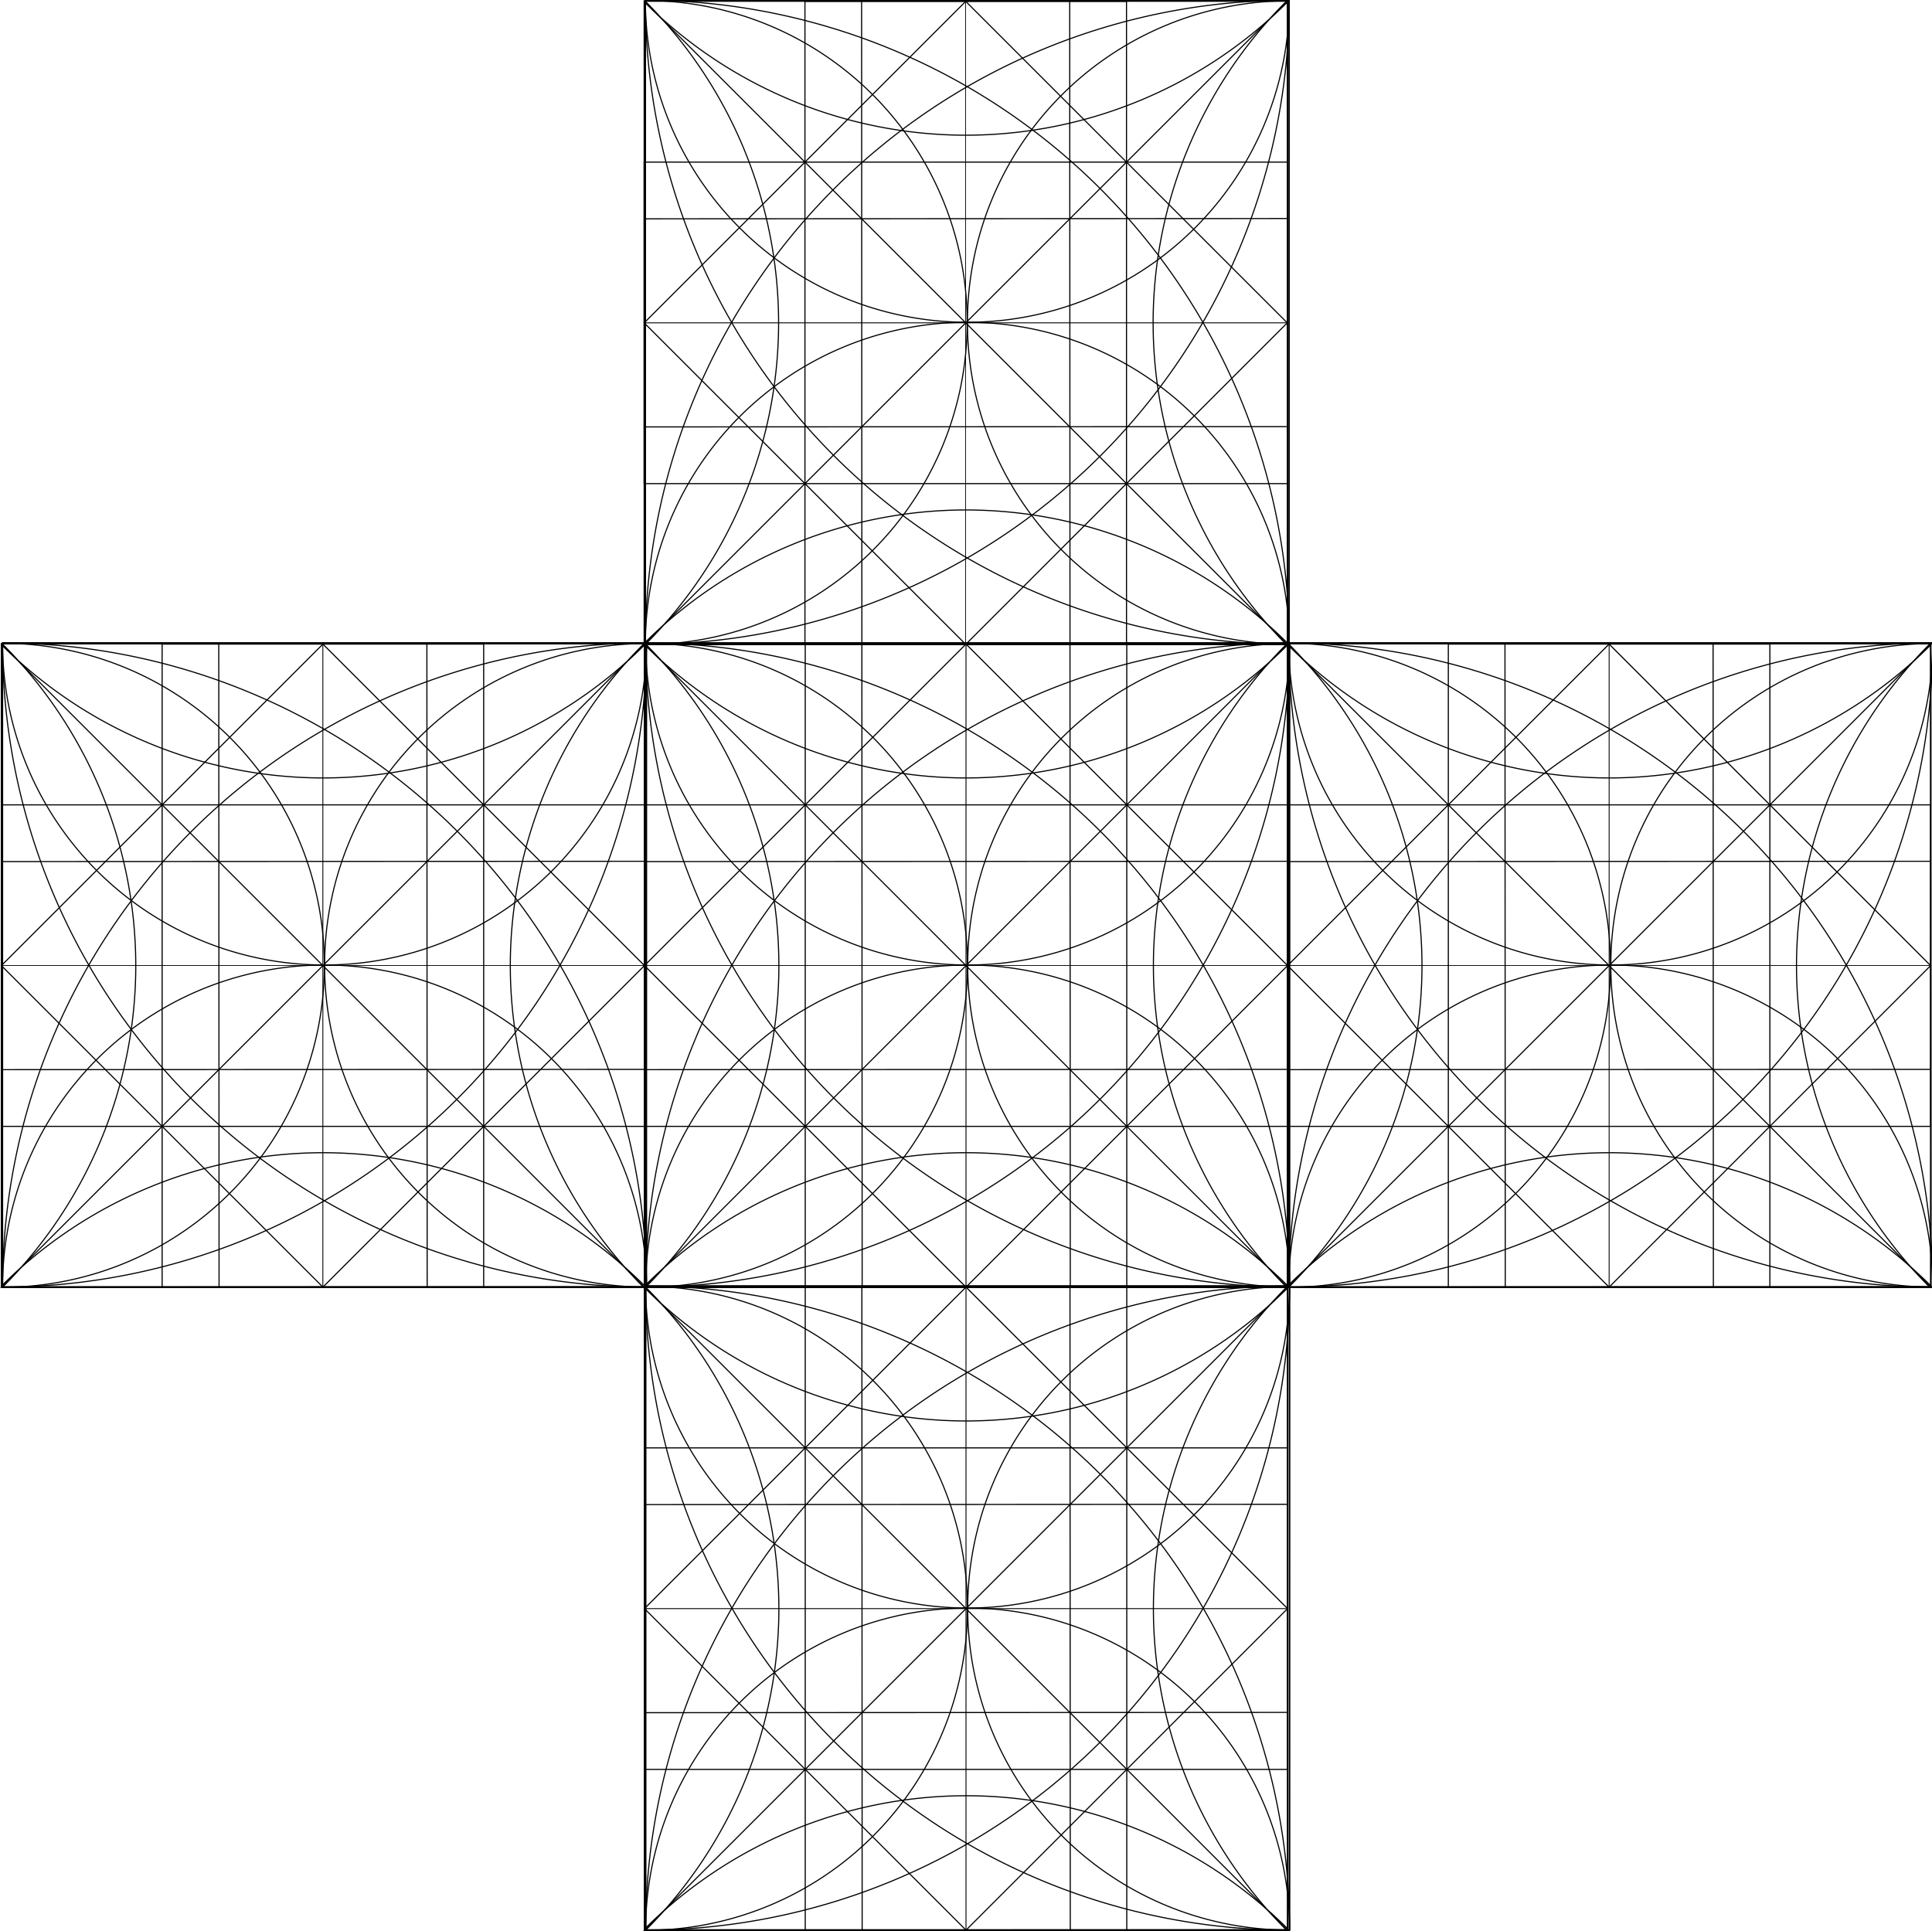<?xml version="1.0" encoding="UTF-8" standalone="no"?>
<!-- Created with Inkscape (http://www.inkscape.org/) -->

<svg
   xmlns:dc="http://purl.org/dc/elements/1.1/"
   xmlns:cc="http://creativecommons.org/ns#"
   xmlns:rdf="http://www.w3.org/1999/02/22-rdf-syntax-ns#"
   xmlns:svg="http://www.w3.org/2000/svg"
   xmlns="http://www.w3.org/2000/svg"
   xmlns:sodipodi="http://sodipodi.sourceforge.net/DTD/sodipodi-0.dtd"
   xmlns:inkscape="http://www.inkscape.org/namespaces/inkscape"
   width="458.746mm"
   height="458.548mm"
   viewBox="0 0 458.746 458.548"
   version="1.1"
   id="svg8"
   inkscape:version="0.92.0 r15299"
   sodipodi:docname="cross.svg">
  <defs
     id="defs2" />
  <sodipodi:namedview
     id="base"
     pagecolor="#ffffff"
     bordercolor="#666666"
     borderopacity="1.0"
     inkscape:pageopacity="0.0"
     inkscape:pageshadow="2"
     inkscape:zoom="0.35"
     inkscape:cx="1196.7784"
     inkscape:cy="1107.8599"
     inkscape:document-units="mm"
     inkscape:current-layer="layer1"
     showgrid="false"
     inkscape:snap-global="true"
     inkscape:snap-midpoints="true"
     inkscape:snap-object-midpoints="true"
     inkscape:window-width="1920"
     inkscape:window-height="1009"
     inkscape:window-x="0"
     inkscape:window-y="24"
     inkscape:window-maximized="1"
     inkscape:snap-intersection-paths="true" />
  <g
     inkscape:label="Layer 1"
     inkscape:groupmode="layer"
     id="layer1"
     transform="translate(12.481,276.955)">
    <g
       id="g4710">
      <rect
         y="-124.065"
         x="140.607"
         height="152.702"
         width="152.702"
         id="rect4500"
         style="opacity:1;fill:none;fill-opacity:0.967;fill-rule:nonzero;stroke:#000000;stroke-width:0.265;stroke-linejoin:round;stroke-miterlimit:4;stroke-dasharray:none;stroke-dashoffset:0;stroke-opacity:1;paint-order:markers stroke fill" />
      <rect
         style="opacity:1;fill:none;fill-opacity:0.967;fill-rule:nonzero;stroke:#000000;stroke-width:0.132;stroke-linejoin:round;stroke-miterlimit:4;stroke-dasharray:none;stroke-dashoffset:0;stroke-opacity:1;paint-order:markers stroke fill"
         id="rect4502"
         width="76.351"
         height="76.351"
         x="140.541"
         y="-47.648" />
      <rect
         y="-47.648"
         x="216.892"
         height="76.351"
         width="76.351"
         id="rect4504"
         style="opacity:1;fill:none;fill-opacity:0.967;fill-rule:nonzero;stroke:#000000;stroke-width:0.132;stroke-linejoin:round;stroke-miterlimit:4;stroke-dasharray:none;stroke-dashoffset:0;stroke-opacity:1;paint-order:markers stroke fill" />
      <rect
         y="-123.999"
         x="140.541"
         height="76.351"
         width="76.351"
         id="rect4506"
         style="opacity:1;fill:none;fill-opacity:0.967;fill-rule:nonzero;stroke:#000000;stroke-width:0.132;stroke-linejoin:round;stroke-miterlimit:4;stroke-dasharray:none;stroke-dashoffset:0;stroke-opacity:1;paint-order:markers stroke fill" />
      <rect
         style="opacity:1;fill:none;fill-opacity:0.967;fill-rule:nonzero;stroke:#000000;stroke-width:0.132;stroke-linejoin:round;stroke-miterlimit:4;stroke-dasharray:none;stroke-dashoffset:0;stroke-opacity:1;paint-order:markers stroke fill"
         id="rect4508"
         width="76.351"
         height="76.351"
         x="216.892"
         y="-123.999" />
      <path
         inkscape:connector-curvature="0"
         id="path4520"
         d="m 216.892,-123.999 -76.351,76.351 76.351,76.351 76.351,-76.351 z"
         style="opacity:1;fill:none;fill-opacity:0.967;stroke:#000000;stroke-width:0.265px;stroke-linecap:butt;stroke-linejoin:miter;stroke-opacity:1" />
      <path
         inkscape:connector-curvature="0"
         id="path4522"
         d="M 140.541,-123.999 293.243,28.703 H 140.541 Z"
         style="opacity:1;fill:none;fill-opacity:0.967;stroke:#000000;stroke-width:0.265px;stroke-linecap:butt;stroke-linejoin:miter;stroke-opacity:1" />
      <path
         inkscape:connector-curvature="0"
         id="path4524"
         d="M 293.243,-123.999 140.541,28.703 293.31,28.637 Z"
         style="opacity:1;fill:none;fill-opacity:0.967;stroke:#000000;stroke-width:0.265px;stroke-linecap:butt;stroke-linejoin:miter;stroke-opacity:1" />
      <path
         inkscape:connector-curvature="0"
         id="path4528"
         d="M 178.717,-123.999 V 28.703 h 76.351 V -123.999 Z"
         style="opacity:1;fill:none;fill-opacity:0.967;stroke:#000000;stroke-width:0.265px;stroke-linecap:butt;stroke-linejoin:miter;stroke-opacity:1" />
      <path
         inkscape:connector-curvature="0"
         id="path4530"
         d="M 140.541,-85.824 H 293.243 V -9.473 H 140.541 Z"
         style="opacity:1;fill:none;fill-opacity:0.967;stroke:#000000;stroke-width:0.265px;stroke-linecap:butt;stroke-linejoin:miter;stroke-opacity:1" />
      <path
         id="path4532"
         transform="scale(0.265)"
         d="m 820,-180.338 a 288.571,288.571 0 0 0 -288.572,288.572 288.571,288.571 0 0 0 0.01,0.25 h 576.885 v -7.293 A 288.571,288.571 0 0 0 820,-180.338 Z"
         style="opacity:1;fill:none;fill-opacity:0.967;fill-rule:nonzero;stroke:#000000;stroke-width:1;stroke-linejoin:round;stroke-miterlimit:4;stroke-dasharray:none;stroke-dashoffset:0;stroke-opacity:1;paint-order:markers stroke fill"
         inkscape:connector-curvature="0" />
      <path
         id="path4536"
         transform="scale(0.265)"
         d="M 1108.322,-468.408 A 288.322,288.321 0 0 0 820,-180.088 288.322,288.321 0 0 0 1108.322,108.234 Z"
         style="opacity:1;fill:none;fill-opacity:0.967;fill-rule:nonzero;stroke:#000000;stroke-width:1;stroke-linejoin:round;stroke-miterlimit:4;stroke-dasharray:none;stroke-dashoffset:0;stroke-opacity:1;paint-order:markers stroke fill"
         inkscape:connector-curvature="0" />
      <path
         id="path4538"
         transform="scale(0.265)"
         d="M 531.428,-468.908 A 288.571,288.571 0 0 0 820,-180.338 288.571,288.571 0 0 0 1108.322,-463.918 v -4.99 z"
         style="opacity:1;fill:none;fill-opacity:0.967;fill-rule:nonzero;stroke:#000000;stroke-width:1;stroke-linejoin:round;stroke-miterlimit:4;stroke-dasharray:none;stroke-dashoffset:0;stroke-opacity:1;paint-order:markers stroke fill"
         inkscape:connector-curvature="0" />
      <path
         id="path4540"
         transform="scale(0.265)"
         d="M 531.428,-468.646 V 108.475 A 288.571,288.571 0 0 0 819.75,-180.088 288.571,288.571 0 0 0 531.428,-468.646 Z"
         style="opacity:1;fill:none;fill-opacity:0.967;fill-rule:nonzero;stroke:#000000;stroke-width:1;stroke-linejoin:round;stroke-miterlimit:4;stroke-dasharray:none;stroke-dashoffset:0;stroke-opacity:1;paint-order:markers stroke fill"
         inkscape:connector-curvature="0" />
      <path
         id="path4542"
         transform="scale(0.265)"
         d="m 531.439,-468.908 a 576.893,576.893 0 0 0 -0.012,0.25 576.893,576.893 0 0 0 576.895,576.893 V -468.908 Z"
         style="opacity:1;fill:none;fill-opacity:0.967;fill-rule:nonzero;stroke:#000000;stroke-width:1;stroke-linejoin:round;stroke-miterlimit:4;stroke-dasharray:none;stroke-dashoffset:0;stroke-opacity:1;paint-order:markers stroke fill"
         inkscape:connector-curvature="0" />
      <path
         id="path4544"
         transform="scale(0.265)"
         d="m 531.428,-468.896 v 577.381 h 576.895 v -7.055 A 577.393,577.393 0 0 0 531.428,-468.896 Z"
         style="opacity:1;fill:none;fill-opacity:0.967;fill-rule:nonzero;stroke:#000000;stroke-width:1;stroke-linejoin:round;stroke-miterlimit:4;stroke-dasharray:none;stroke-dashoffset:0;stroke-opacity:1;paint-order:markers stroke fill"
         inkscape:connector-curvature="0" />
      <path
         id="path4546"
         transform="scale(0.265)"
         d="m 531.428,-468.908 v 577.143 a 577.143,577.143 0 0 0 576.895,-572.148 v -4.994 z"
         style="opacity:1;fill:none;fill-opacity:0.967;fill-rule:nonzero;stroke:#000000;stroke-width:1;stroke-linejoin:round;stroke-miterlimit:4;stroke-dasharray:none;stroke-dashoffset:0;stroke-opacity:1;paint-order:markers stroke fill"
         inkscape:connector-curvature="0" />
      <path
         id="path4548"
         transform="scale(0.265)"
         d="m 1108.322,-468.898 a 577.143,577.143 0 0 0 -576.895,577.133 577.143,577.143 0 0 0 0.01,0.25 h 576.885 z"
         style="opacity:1;fill:none;fill-opacity:0.967;fill-rule:nonzero;stroke:#000000;stroke-width:1;stroke-linejoin:round;stroke-miterlimit:4;stroke-dasharray:none;stroke-dashoffset:0;stroke-opacity:1;paint-order:markers stroke fill"
         inkscape:connector-curvature="0" />
      <path
         d="M 293.308,28.414 A 108.205,108.205 0 0 0 216.96,-3.217 108.205,108.205 0 0 0 140.609,28.401 v 0.236 h 152.699 z m 0,-152.257 a 108.205,108.205 0 0 1 -76.348,31.631 108.205,108.205 0 0 1 -76.351,-31.618 v -0.236 h 152.699 z m -152.478,-0.155 a 108.205,108.205 0 0 1 31.631,76.348 108.205,108.205 0 0 1 -31.618,76.351 h -0.236 V -123.997 Z m 152.191,10e-4 a 108.205,108.205 0 0 0 -31.631,76.348 108.205,108.205 0 0 0 31.618,76.351 h 0.236 V -123.996 Z"
         style="opacity:1;fill:none;fill-opacity:0.967;fill-rule:nonzero;stroke:#000000;stroke-width:0.265;stroke-linejoin:round;stroke-miterlimit:4;stroke-dasharray:none;stroke-dashoffset:0;stroke-opacity:1;paint-order:markers stroke fill"
         id="path4652"
         inkscape:connector-curvature="0" />
      <path
         d="m 241.651,28.587 -0.069,-152.586 M 192.236,28.637 192.167,-123.95"
         style="fill:none;stroke:#000000;stroke-width:0.265px;stroke-linecap:butt;stroke-linejoin:miter;stroke-opacity:1"
         id="path4661"
         inkscape:connector-curvature="0" />
      <path
         inkscape:connector-curvature="0"
         id="path4668"
         style="fill:none;stroke:#000000;stroke-width:0.265px;stroke-linecap:butt;stroke-linejoin:miter;stroke-opacity:1"
         d="m 293.177,-72.423 -152.586,0.069 m 152.636,49.347 -152.586,0.069" />
    </g>
    <g
       id="g4754"
       transform="translate(152.702)">
      <rect
         style="opacity:1;fill:none;fill-opacity:0.967;fill-rule:nonzero;stroke:#000000;stroke-width:0.265;stroke-linejoin:round;stroke-miterlimit:4;stroke-dasharray:none;stroke-dashoffset:0;stroke-opacity:1;paint-order:markers stroke fill"
         id="rect4712"
         width="152.702"
         height="152.702"
         x="140.607"
         y="-124.065" />
      <rect
         y="-47.648"
         x="140.541"
         height="76.351"
         width="76.351"
         id="rect4714"
         style="opacity:1;fill:none;fill-opacity:0.967;fill-rule:nonzero;stroke:#000000;stroke-width:0.132;stroke-linejoin:round;stroke-miterlimit:4;stroke-dasharray:none;stroke-dashoffset:0;stroke-opacity:1;paint-order:markers stroke fill" />
      <rect
         style="opacity:1;fill:none;fill-opacity:0.967;fill-rule:nonzero;stroke:#000000;stroke-width:0.132;stroke-linejoin:round;stroke-miterlimit:4;stroke-dasharray:none;stroke-dashoffset:0;stroke-opacity:1;paint-order:markers stroke fill"
         id="rect4716"
         width="76.351"
         height="76.351"
         x="216.892"
         y="-47.648" />
      <rect
         style="opacity:1;fill:none;fill-opacity:0.967;fill-rule:nonzero;stroke:#000000;stroke-width:0.132;stroke-linejoin:round;stroke-miterlimit:4;stroke-dasharray:none;stroke-dashoffset:0;stroke-opacity:1;paint-order:markers stroke fill"
         id="rect4718"
         width="76.351"
         height="76.351"
         x="140.541"
         y="-123.999" />
      <rect
         y="-123.999"
         x="216.892"
         height="76.351"
         width="76.351"
         id="rect4720"
         style="opacity:1;fill:none;fill-opacity:0.967;fill-rule:nonzero;stroke:#000000;stroke-width:0.132;stroke-linejoin:round;stroke-miterlimit:4;stroke-dasharray:none;stroke-dashoffset:0;stroke-opacity:1;paint-order:markers stroke fill" />
      <path
         style="opacity:1;fill:none;fill-opacity:0.967;stroke:#000000;stroke-width:0.265px;stroke-linecap:butt;stroke-linejoin:miter;stroke-opacity:1"
         d="m 216.892,-123.999 -76.351,76.351 76.351,76.351 76.351,-76.351 z"
         id="path4722"
         inkscape:connector-curvature="0" />
      <path
         style="opacity:1;fill:none;fill-opacity:0.967;stroke:#000000;stroke-width:0.265px;stroke-linecap:butt;stroke-linejoin:miter;stroke-opacity:1"
         d="M 140.541,-123.999 293.243,28.703 H 140.541 Z"
         id="path4724"
         inkscape:connector-curvature="0" />
      <path
         style="opacity:1;fill:none;fill-opacity:0.967;stroke:#000000;stroke-width:0.265px;stroke-linecap:butt;stroke-linejoin:miter;stroke-opacity:1"
         d="M 293.243,-123.999 140.541,28.703 293.31,28.637 Z"
         id="path4726"
         inkscape:connector-curvature="0" />
      <path
         style="opacity:1;fill:none;fill-opacity:0.967;stroke:#000000;stroke-width:0.265px;stroke-linecap:butt;stroke-linejoin:miter;stroke-opacity:1"
         d="M 178.717,-123.999 V 28.703 h 76.351 V -123.999 Z"
         id="path4728"
         inkscape:connector-curvature="0" />
      <path
         style="opacity:1;fill:none;fill-opacity:0.967;stroke:#000000;stroke-width:0.265px;stroke-linecap:butt;stroke-linejoin:miter;stroke-opacity:1"
         d="M 140.541,-85.824 H 293.243 V -9.473 H 140.541 Z"
         id="path4730"
         inkscape:connector-curvature="0" />
      <path
         style="opacity:1;fill:none;fill-opacity:0.967;fill-rule:nonzero;stroke:#000000;stroke-width:1;stroke-linejoin:round;stroke-miterlimit:4;stroke-dasharray:none;stroke-dashoffset:0;stroke-opacity:1;paint-order:markers stroke fill"
         d="m 820,-180.338 a 288.571,288.571 0 0 0 -288.572,288.572 288.571,288.571 0 0 0 0.01,0.25 h 576.885 v -7.293 A 288.571,288.571 0 0 0 820,-180.338 Z"
         transform="scale(0.265)"
         id="path4732"
         inkscape:connector-curvature="0" />
      <path
         style="opacity:1;fill:none;fill-opacity:0.967;fill-rule:nonzero;stroke:#000000;stroke-width:1;stroke-linejoin:round;stroke-miterlimit:4;stroke-dasharray:none;stroke-dashoffset:0;stroke-opacity:1;paint-order:markers stroke fill"
         d="M 1108.322,-468.408 A 288.322,288.321 0 0 0 820,-180.088 288.322,288.321 0 0 0 1108.322,108.234 Z"
         transform="scale(0.265)"
         id="path4734"
         inkscape:connector-curvature="0" />
      <path
         style="opacity:1;fill:none;fill-opacity:0.967;fill-rule:nonzero;stroke:#000000;stroke-width:1;stroke-linejoin:round;stroke-miterlimit:4;stroke-dasharray:none;stroke-dashoffset:0;stroke-opacity:1;paint-order:markers stroke fill"
         d="M 531.428,-468.908 A 288.571,288.571 0 0 0 820,-180.338 288.571,288.571 0 0 0 1108.322,-463.918 v -4.99 z"
         transform="scale(0.265)"
         id="path4736"
         inkscape:connector-curvature="0" />
      <path
         style="opacity:1;fill:none;fill-opacity:0.967;fill-rule:nonzero;stroke:#000000;stroke-width:1;stroke-linejoin:round;stroke-miterlimit:4;stroke-dasharray:none;stroke-dashoffset:0;stroke-opacity:1;paint-order:markers stroke fill"
         d="M 531.428,-468.646 V 108.475 A 288.571,288.571 0 0 0 819.75,-180.088 288.571,288.571 0 0 0 531.428,-468.646 Z"
         transform="scale(0.265)"
         id="path4738"
         inkscape:connector-curvature="0" />
      <path
         style="opacity:1;fill:none;fill-opacity:0.967;fill-rule:nonzero;stroke:#000000;stroke-width:1;stroke-linejoin:round;stroke-miterlimit:4;stroke-dasharray:none;stroke-dashoffset:0;stroke-opacity:1;paint-order:markers stroke fill"
         d="m 531.439,-468.908 a 576.893,576.893 0 0 0 -0.012,0.25 576.893,576.893 0 0 0 576.895,576.893 V -468.908 Z"
         transform="scale(0.265)"
         id="path4740"
         inkscape:connector-curvature="0" />
      <path
         style="opacity:1;fill:none;fill-opacity:0.967;fill-rule:nonzero;stroke:#000000;stroke-width:1;stroke-linejoin:round;stroke-miterlimit:4;stroke-dasharray:none;stroke-dashoffset:0;stroke-opacity:1;paint-order:markers stroke fill"
         d="m 531.428,-468.896 v 577.381 h 576.895 v -7.055 A 577.393,577.393 0 0 0 531.428,-468.896 Z"
         transform="scale(0.265)"
         id="path4742"
         inkscape:connector-curvature="0" />
      <path
         style="opacity:1;fill:none;fill-opacity:0.967;fill-rule:nonzero;stroke:#000000;stroke-width:1;stroke-linejoin:round;stroke-miterlimit:4;stroke-dasharray:none;stroke-dashoffset:0;stroke-opacity:1;paint-order:markers stroke fill"
         d="m 531.428,-468.908 v 577.143 a 577.143,577.143 0 0 0 576.895,-572.148 v -4.994 z"
         transform="scale(0.265)"
         id="path4744"
         inkscape:connector-curvature="0" />
      <path
         style="opacity:1;fill:none;fill-opacity:0.967;fill-rule:nonzero;stroke:#000000;stroke-width:1;stroke-linejoin:round;stroke-miterlimit:4;stroke-dasharray:none;stroke-dashoffset:0;stroke-opacity:1;paint-order:markers stroke fill"
         d="m 1108.322,-468.898 a 577.143,577.143 0 0 0 -576.895,577.133 577.143,577.143 0 0 0 0.01,0.25 h 576.885 z"
         transform="scale(0.265)"
         id="path4746"
         inkscape:connector-curvature="0" />
      <path
         id="path4748"
         style="opacity:1;fill:none;fill-opacity:0.967;fill-rule:nonzero;stroke:#000000;stroke-width:0.265;stroke-linejoin:round;stroke-miterlimit:4;stroke-dasharray:none;stroke-dashoffset:0;stroke-opacity:1;paint-order:markers stroke fill"
         d="M 293.308,28.414 A 108.205,108.205 0 0 0 216.96,-3.217 108.205,108.205 0 0 0 140.609,28.401 v 0.236 h 152.699 z m 0,-152.257 a 108.205,108.205 0 0 1 -76.348,31.631 108.205,108.205 0 0 1 -76.351,-31.618 v -0.236 h 152.699 z m -152.478,-0.155 a 108.205,108.205 0 0 1 31.631,76.348 108.205,108.205 0 0 1 -31.618,76.351 h -0.236 V -123.997 Z m 152.191,10e-4 a 108.205,108.205 0 0 0 -31.631,76.348 108.205,108.205 0 0 0 31.618,76.351 h 0.236 V -123.996 Z"
         inkscape:connector-curvature="0" />
      <path
         id="path4750"
         style="fill:none;stroke:#000000;stroke-width:0.265px;stroke-linecap:butt;stroke-linejoin:miter;stroke-opacity:1"
         d="m 241.651,28.587 -0.069,-152.586 M 192.236,28.637 192.167,-123.95"
         inkscape:connector-curvature="0" />
      <path
         d="m 293.177,-72.423 -152.586,0.069 m 152.636,49.347 -152.586,0.069"
         style="fill:none;stroke:#000000;stroke-width:0.265px;stroke-linecap:butt;stroke-linejoin:miter;stroke-opacity:1"
         id="path4752"
         inkscape:connector-curvature="0" />
    </g>
    <g
       transform="translate(-152.702)"
       id="g4798">
      <rect
         y="-124.065"
         x="140.607"
         height="152.702"
         width="152.702"
         id="rect4756"
         style="opacity:1;fill:none;fill-opacity:0.967;fill-rule:nonzero;stroke:#000000;stroke-width:0.265;stroke-linejoin:round;stroke-miterlimit:4;stroke-dasharray:none;stroke-dashoffset:0;stroke-opacity:1;paint-order:markers stroke fill" />
      <rect
         style="opacity:1;fill:none;fill-opacity:0.967;fill-rule:nonzero;stroke:#000000;stroke-width:0.132;stroke-linejoin:round;stroke-miterlimit:4;stroke-dasharray:none;stroke-dashoffset:0;stroke-opacity:1;paint-order:markers stroke fill"
         id="rect4758"
         width="76.351"
         height="76.351"
         x="140.541"
         y="-47.648" />
      <rect
         y="-47.648"
         x="216.892"
         height="76.351"
         width="76.351"
         id="rect4760"
         style="opacity:1;fill:none;fill-opacity:0.967;fill-rule:nonzero;stroke:#000000;stroke-width:0.132;stroke-linejoin:round;stroke-miterlimit:4;stroke-dasharray:none;stroke-dashoffset:0;stroke-opacity:1;paint-order:markers stroke fill" />
      <rect
         y="-123.999"
         x="140.541"
         height="76.351"
         width="76.351"
         id="rect4762"
         style="opacity:1;fill:none;fill-opacity:0.967;fill-rule:nonzero;stroke:#000000;stroke-width:0.132;stroke-linejoin:round;stroke-miterlimit:4;stroke-dasharray:none;stroke-dashoffset:0;stroke-opacity:1;paint-order:markers stroke fill" />
      <rect
         style="opacity:1;fill:none;fill-opacity:0.967;fill-rule:nonzero;stroke:#000000;stroke-width:0.132;stroke-linejoin:round;stroke-miterlimit:4;stroke-dasharray:none;stroke-dashoffset:0;stroke-opacity:1;paint-order:markers stroke fill"
         id="rect4764"
         width="76.351"
         height="76.351"
         x="216.892"
         y="-123.999" />
      <path
         inkscape:connector-curvature="0"
         id="path4766"
         d="m 216.892,-123.999 -76.351,76.351 76.351,76.351 76.351,-76.351 z"
         style="opacity:1;fill:none;fill-opacity:0.967;stroke:#000000;stroke-width:0.265px;stroke-linecap:butt;stroke-linejoin:miter;stroke-opacity:1" />
      <path
         inkscape:connector-curvature="0"
         id="path4768"
         d="M 140.541,-123.999 293.243,28.703 H 140.541 Z"
         style="opacity:1;fill:none;fill-opacity:0.967;stroke:#000000;stroke-width:0.265px;stroke-linecap:butt;stroke-linejoin:miter;stroke-opacity:1" />
      <path
         inkscape:connector-curvature="0"
         id="path4770"
         d="M 293.243,-123.999 140.541,28.703 293.31,28.637 Z"
         style="opacity:1;fill:none;fill-opacity:0.967;stroke:#000000;stroke-width:0.265px;stroke-linecap:butt;stroke-linejoin:miter;stroke-opacity:1" />
      <path
         inkscape:connector-curvature="0"
         id="path4772"
         d="M 178.717,-123.999 V 28.703 h 76.351 V -123.999 Z"
         style="opacity:1;fill:none;fill-opacity:0.967;stroke:#000000;stroke-width:0.265px;stroke-linecap:butt;stroke-linejoin:miter;stroke-opacity:1" />
      <path
         inkscape:connector-curvature="0"
         id="path4774"
         d="M 140.541,-85.824 H 293.243 V -9.473 H 140.541 Z"
         style="opacity:1;fill:none;fill-opacity:0.967;stroke:#000000;stroke-width:0.265px;stroke-linecap:butt;stroke-linejoin:miter;stroke-opacity:1" />
      <path
         inkscape:connector-curvature="0"
         id="path4776"
         transform="scale(0.265)"
         d="m 820,-180.338 a 288.571,288.571 0 0 0 -288.572,288.572 288.571,288.571 0 0 0 0.01,0.25 h 576.885 v -7.293 A 288.571,288.571 0 0 0 820,-180.338 Z"
         style="opacity:1;fill:none;fill-opacity:0.967;fill-rule:nonzero;stroke:#000000;stroke-width:1;stroke-linejoin:round;stroke-miterlimit:4;stroke-dasharray:none;stroke-dashoffset:0;stroke-opacity:1;paint-order:markers stroke fill" />
      <path
         inkscape:connector-curvature="0"
         id="path4778"
         transform="scale(0.265)"
         d="M 1108.322,-468.408 A 288.322,288.321 0 0 0 820,-180.088 288.322,288.321 0 0 0 1108.322,108.234 Z"
         style="opacity:1;fill:none;fill-opacity:0.967;fill-rule:nonzero;stroke:#000000;stroke-width:1;stroke-linejoin:round;stroke-miterlimit:4;stroke-dasharray:none;stroke-dashoffset:0;stroke-opacity:1;paint-order:markers stroke fill" />
      <path
         inkscape:connector-curvature="0"
         id="path4780"
         transform="scale(0.265)"
         d="M 531.428,-468.908 A 288.571,288.571 0 0 0 820,-180.338 288.571,288.571 0 0 0 1108.322,-463.918 v -4.99 z"
         style="opacity:1;fill:none;fill-opacity:0.967;fill-rule:nonzero;stroke:#000000;stroke-width:1;stroke-linejoin:round;stroke-miterlimit:4;stroke-dasharray:none;stroke-dashoffset:0;stroke-opacity:1;paint-order:markers stroke fill" />
      <path
         inkscape:connector-curvature="0"
         id="path4782"
         transform="scale(0.265)"
         d="M 531.428,-468.646 V 108.475 A 288.571,288.571 0 0 0 819.75,-180.088 288.571,288.571 0 0 0 531.428,-468.646 Z"
         style="opacity:1;fill:none;fill-opacity:0.967;fill-rule:nonzero;stroke:#000000;stroke-width:1;stroke-linejoin:round;stroke-miterlimit:4;stroke-dasharray:none;stroke-dashoffset:0;stroke-opacity:1;paint-order:markers stroke fill" />
      <path
         inkscape:connector-curvature="0"
         id="path4784"
         transform="scale(0.265)"
         d="m 531.439,-468.908 a 576.893,576.893 0 0 0 -0.012,0.25 576.893,576.893 0 0 0 576.895,576.893 V -468.908 Z"
         style="opacity:1;fill:none;fill-opacity:0.967;fill-rule:nonzero;stroke:#000000;stroke-width:1;stroke-linejoin:round;stroke-miterlimit:4;stroke-dasharray:none;stroke-dashoffset:0;stroke-opacity:1;paint-order:markers stroke fill" />
      <path
         inkscape:connector-curvature="0"
         id="path4786"
         transform="scale(0.265)"
         d="m 531.428,-468.896 v 577.381 h 576.895 v -7.055 A 577.393,577.393 0 0 0 531.428,-468.896 Z"
         style="opacity:1;fill:none;fill-opacity:0.967;fill-rule:nonzero;stroke:#000000;stroke-width:1;stroke-linejoin:round;stroke-miterlimit:4;stroke-dasharray:none;stroke-dashoffset:0;stroke-opacity:1;paint-order:markers stroke fill" />
      <path
         inkscape:connector-curvature="0"
         id="path4788"
         transform="scale(0.265)"
         d="m 531.428,-468.908 v 577.143 a 577.143,577.143 0 0 0 576.895,-572.148 v -4.994 z"
         style="opacity:1;fill:none;fill-opacity:0.967;fill-rule:nonzero;stroke:#000000;stroke-width:1;stroke-linejoin:round;stroke-miterlimit:4;stroke-dasharray:none;stroke-dashoffset:0;stroke-opacity:1;paint-order:markers stroke fill" />
      <path
         inkscape:connector-curvature="0"
         id="path4790"
         transform="scale(0.265)"
         d="m 1108.322,-468.898 a 577.143,577.143 0 0 0 -576.895,577.133 577.143,577.143 0 0 0 0.01,0.25 h 576.885 z"
         style="opacity:1;fill:none;fill-opacity:0.967;fill-rule:nonzero;stroke:#000000;stroke-width:1;stroke-linejoin:round;stroke-miterlimit:4;stroke-dasharray:none;stroke-dashoffset:0;stroke-opacity:1;paint-order:markers stroke fill" />
      <path
         inkscape:connector-curvature="0"
         d="M 293.308,28.414 A 108.205,108.205 0 0 0 216.96,-3.217 108.205,108.205 0 0 0 140.609,28.401 v 0.236 h 152.699 z m 0,-152.257 a 108.205,108.205 0 0 1 -76.348,31.631 108.205,108.205 0 0 1 -76.351,-31.618 v -0.236 h 152.699 z m -152.478,-0.155 a 108.205,108.205 0 0 1 31.631,76.348 108.205,108.205 0 0 1 -31.618,76.351 h -0.236 V -123.997 Z m 152.191,10e-4 a 108.205,108.205 0 0 0 -31.631,76.348 108.205,108.205 0 0 0 31.618,76.351 h 0.236 V -123.996 Z"
         style="opacity:1;fill:none;fill-opacity:0.967;fill-rule:nonzero;stroke:#000000;stroke-width:0.265;stroke-linejoin:round;stroke-miterlimit:4;stroke-dasharray:none;stroke-dashoffset:0;stroke-opacity:1;paint-order:markers stroke fill"
         id="path4792" />
      <path
         inkscape:connector-curvature="0"
         d="m 241.651,28.587 -0.069,-152.586 M 192.236,28.637 192.167,-123.95"
         style="fill:none;stroke:#000000;stroke-width:0.265px;stroke-linecap:butt;stroke-linejoin:miter;stroke-opacity:1"
         id="path4794" />
      <path
         inkscape:connector-curvature="0"
         id="path4796"
         style="fill:none;stroke:#000000;stroke-width:0.265px;stroke-linecap:butt;stroke-linejoin:miter;stroke-opacity:1"
         d="m 293.177,-72.423 -152.586,0.069 m 152.636,49.347 -152.586,0.069" />
    </g>
    <g
       id="g4842"
       transform="translate(-0.066,-152.636)">
      <rect
         style="opacity:1;fill:none;fill-opacity:0.967;fill-rule:nonzero;stroke:#000000;stroke-width:0.265;stroke-linejoin:round;stroke-miterlimit:4;stroke-dasharray:none;stroke-dashoffset:0;stroke-opacity:1;paint-order:markers stroke fill"
         id="rect4800"
         width="152.702"
         height="152.702"
         x="140.607"
         y="-124.065" />
      <rect
         y="-47.648"
         x="140.541"
         height="76.351"
         width="76.351"
         id="rect4802"
         style="opacity:1;fill:none;fill-opacity:0.967;fill-rule:nonzero;stroke:#000000;stroke-width:0.132;stroke-linejoin:round;stroke-miterlimit:4;stroke-dasharray:none;stroke-dashoffset:0;stroke-opacity:1;paint-order:markers stroke fill" />
      <rect
         style="opacity:1;fill:none;fill-opacity:0.967;fill-rule:nonzero;stroke:#000000;stroke-width:0.132;stroke-linejoin:round;stroke-miterlimit:4;stroke-dasharray:none;stroke-dashoffset:0;stroke-opacity:1;paint-order:markers stroke fill"
         id="rect4804"
         width="76.351"
         height="76.351"
         x="216.892"
         y="-47.648" />
      <rect
         style="opacity:1;fill:none;fill-opacity:0.967;fill-rule:nonzero;stroke:#000000;stroke-width:0.132;stroke-linejoin:round;stroke-miterlimit:4;stroke-dasharray:none;stroke-dashoffset:0;stroke-opacity:1;paint-order:markers stroke fill"
         id="rect4806"
         width="76.351"
         height="76.351"
         x="140.541"
         y="-123.999" />
      <rect
         y="-123.999"
         x="216.892"
         height="76.351"
         width="76.351"
         id="rect4808"
         style="opacity:1;fill:none;fill-opacity:0.967;fill-rule:nonzero;stroke:#000000;stroke-width:0.132;stroke-linejoin:round;stroke-miterlimit:4;stroke-dasharray:none;stroke-dashoffset:0;stroke-opacity:1;paint-order:markers stroke fill" />
      <path
         style="opacity:1;fill:none;fill-opacity:0.967;stroke:#000000;stroke-width:0.265px;stroke-linecap:butt;stroke-linejoin:miter;stroke-opacity:1"
         d="m 216.892,-123.999 -76.351,76.351 76.351,76.351 76.351,-76.351 z"
         id="path4810"
         inkscape:connector-curvature="0" />
      <path
         style="opacity:1;fill:none;fill-opacity:0.967;stroke:#000000;stroke-width:0.265px;stroke-linecap:butt;stroke-linejoin:miter;stroke-opacity:1"
         d="M 140.541,-123.999 293.243,28.703 H 140.541 Z"
         id="path4812"
         inkscape:connector-curvature="0" />
      <path
         style="opacity:1;fill:none;fill-opacity:0.967;stroke:#000000;stroke-width:0.265px;stroke-linecap:butt;stroke-linejoin:miter;stroke-opacity:1"
         d="M 293.243,-123.999 140.541,28.703 293.31,28.637 Z"
         id="path4814"
         inkscape:connector-curvature="0" />
      <path
         style="opacity:1;fill:none;fill-opacity:0.967;stroke:#000000;stroke-width:0.265px;stroke-linecap:butt;stroke-linejoin:miter;stroke-opacity:1"
         d="M 178.717,-123.999 V 28.703 h 76.351 V -123.999 Z"
         id="path4816"
         inkscape:connector-curvature="0" />
      <path
         style="opacity:1;fill:none;fill-opacity:0.967;stroke:#000000;stroke-width:0.265px;stroke-linecap:butt;stroke-linejoin:miter;stroke-opacity:1"
         d="M 140.541,-85.824 H 293.243 V -9.473 H 140.541 Z"
         id="path4818"
         inkscape:connector-curvature="0" />
      <path
         style="opacity:1;fill:none;fill-opacity:0.967;fill-rule:nonzero;stroke:#000000;stroke-width:1;stroke-linejoin:round;stroke-miterlimit:4;stroke-dasharray:none;stroke-dashoffset:0;stroke-opacity:1;paint-order:markers stroke fill"
         d="m 820,-180.338 a 288.571,288.571 0 0 0 -288.572,288.572 288.571,288.571 0 0 0 0.01,0.25 h 576.885 v -7.293 A 288.571,288.571 0 0 0 820,-180.338 Z"
         transform="scale(0.265)"
         id="path4820"
         inkscape:connector-curvature="0" />
      <path
         style="opacity:1;fill:none;fill-opacity:0.967;fill-rule:nonzero;stroke:#000000;stroke-width:1;stroke-linejoin:round;stroke-miterlimit:4;stroke-dasharray:none;stroke-dashoffset:0;stroke-opacity:1;paint-order:markers stroke fill"
         d="M 1108.322,-468.408 A 288.322,288.321 0 0 0 820,-180.088 288.322,288.321 0 0 0 1108.322,108.234 Z"
         transform="scale(0.265)"
         id="path4822"
         inkscape:connector-curvature="0" />
      <path
         style="opacity:1;fill:none;fill-opacity:0.967;fill-rule:nonzero;stroke:#000000;stroke-width:1;stroke-linejoin:round;stroke-miterlimit:4;stroke-dasharray:none;stroke-dashoffset:0;stroke-opacity:1;paint-order:markers stroke fill"
         d="M 531.428,-468.908 A 288.571,288.571 0 0 0 820,-180.338 288.571,288.571 0 0 0 1108.322,-463.918 v -4.99 z"
         transform="scale(0.265)"
         id="path4824"
         inkscape:connector-curvature="0" />
      <path
         style="opacity:1;fill:none;fill-opacity:0.967;fill-rule:nonzero;stroke:#000000;stroke-width:1;stroke-linejoin:round;stroke-miterlimit:4;stroke-dasharray:none;stroke-dashoffset:0;stroke-opacity:1;paint-order:markers stroke fill"
         d="M 531.428,-468.646 V 108.475 A 288.571,288.571 0 0 0 819.75,-180.088 288.571,288.571 0 0 0 531.428,-468.646 Z"
         transform="scale(0.265)"
         id="path4826"
         inkscape:connector-curvature="0" />
      <path
         style="opacity:1;fill:none;fill-opacity:0.967;fill-rule:nonzero;stroke:#000000;stroke-width:1;stroke-linejoin:round;stroke-miterlimit:4;stroke-dasharray:none;stroke-dashoffset:0;stroke-opacity:1;paint-order:markers stroke fill"
         d="m 531.439,-468.908 a 576.893,576.893 0 0 0 -0.012,0.25 576.893,576.893 0 0 0 576.895,576.893 V -468.908 Z"
         transform="scale(0.265)"
         id="path4828"
         inkscape:connector-curvature="0" />
      <path
         style="opacity:1;fill:none;fill-opacity:0.967;fill-rule:nonzero;stroke:#000000;stroke-width:1;stroke-linejoin:round;stroke-miterlimit:4;stroke-dasharray:none;stroke-dashoffset:0;stroke-opacity:1;paint-order:markers stroke fill"
         d="m 531.428,-468.896 v 577.381 h 576.895 v -7.055 A 577.393,577.393 0 0 0 531.428,-468.896 Z"
         transform="scale(0.265)"
         id="path4830"
         inkscape:connector-curvature="0" />
      <path
         style="opacity:1;fill:none;fill-opacity:0.967;fill-rule:nonzero;stroke:#000000;stroke-width:1;stroke-linejoin:round;stroke-miterlimit:4;stroke-dasharray:none;stroke-dashoffset:0;stroke-opacity:1;paint-order:markers stroke fill"
         d="m 531.428,-468.908 v 577.143 a 577.143,577.143 0 0 0 576.895,-572.148 v -4.994 z"
         transform="scale(0.265)"
         id="path4832"
         inkscape:connector-curvature="0" />
      <path
         style="opacity:1;fill:none;fill-opacity:0.967;fill-rule:nonzero;stroke:#000000;stroke-width:1;stroke-linejoin:round;stroke-miterlimit:4;stroke-dasharray:none;stroke-dashoffset:0;stroke-opacity:1;paint-order:markers stroke fill"
         d="m 1108.322,-468.898 a 577.143,577.143 0 0 0 -576.895,577.133 577.143,577.143 0 0 0 0.01,0.25 h 576.885 z"
         transform="scale(0.265)"
         id="path4834"
         inkscape:connector-curvature="0" />
      <path
         id="path4836"
         style="opacity:1;fill:none;fill-opacity:0.967;fill-rule:nonzero;stroke:#000000;stroke-width:0.265;stroke-linejoin:round;stroke-miterlimit:4;stroke-dasharray:none;stroke-dashoffset:0;stroke-opacity:1;paint-order:markers stroke fill"
         d="M 293.308,28.414 A 108.205,108.205 0 0 0 216.96,-3.217 108.205,108.205 0 0 0 140.609,28.401 v 0.236 h 152.699 z m 0,-152.257 a 108.205,108.205 0 0 1 -76.348,31.631 108.205,108.205 0 0 1 -76.351,-31.618 v -0.236 h 152.699 z m -152.478,-0.155 a 108.205,108.205 0 0 1 31.631,76.348 108.205,108.205 0 0 1 -31.618,76.351 h -0.236 V -123.997 Z m 152.191,10e-4 a 108.205,108.205 0 0 0 -31.631,76.348 108.205,108.205 0 0 0 31.618,76.351 h 0.236 V -123.996 Z"
         inkscape:connector-curvature="0" />
      <path
         id="path4838"
         style="fill:none;stroke:#000000;stroke-width:0.265px;stroke-linecap:butt;stroke-linejoin:miter;stroke-opacity:1"
         d="m 241.651,28.587 -0.069,-152.586 M 192.236,28.637 192.167,-123.95"
         inkscape:connector-curvature="0" />
      <path
         d="m 293.177,-72.423 -152.586,0.069 m 152.636,49.347 -152.586,0.069"
         style="fill:none;stroke:#000000;stroke-width:0.265px;stroke-linecap:butt;stroke-linejoin:miter;stroke-opacity:1"
         id="path4840"
         inkscape:connector-curvature="0" />
    </g>
    <g
       id="g4886"
       transform="translate(0,152.702)">
      <rect
         style="opacity:1;fill:none;fill-opacity:0.967;fill-rule:nonzero;stroke:#000000;stroke-width:0.265;stroke-linejoin:round;stroke-miterlimit:4;stroke-dasharray:none;stroke-dashoffset:0;stroke-opacity:1;paint-order:markers stroke fill"
         id="rect4844"
         width="152.702"
         height="152.702"
         x="140.607"
         y="-124.065" />
      <rect
         y="-47.648"
         x="140.541"
         height="76.351"
         width="76.351"
         id="rect4846"
         style="opacity:1;fill:none;fill-opacity:0.967;fill-rule:nonzero;stroke:#000000;stroke-width:0.132;stroke-linejoin:round;stroke-miterlimit:4;stroke-dasharray:none;stroke-dashoffset:0;stroke-opacity:1;paint-order:markers stroke fill" />
      <rect
         style="opacity:1;fill:none;fill-opacity:0.967;fill-rule:nonzero;stroke:#000000;stroke-width:0.132;stroke-linejoin:round;stroke-miterlimit:4;stroke-dasharray:none;stroke-dashoffset:0;stroke-opacity:1;paint-order:markers stroke fill"
         id="rect4848"
         width="76.351"
         height="76.351"
         x="216.892"
         y="-47.648" />
      <rect
         style="opacity:1;fill:none;fill-opacity:0.967;fill-rule:nonzero;stroke:#000000;stroke-width:0.132;stroke-linejoin:round;stroke-miterlimit:4;stroke-dasharray:none;stroke-dashoffset:0;stroke-opacity:1;paint-order:markers stroke fill"
         id="rect4850"
         width="76.351"
         height="76.351"
         x="140.541"
         y="-123.999" />
      <rect
         y="-123.999"
         x="216.892"
         height="76.351"
         width="76.351"
         id="rect4852"
         style="opacity:1;fill:none;fill-opacity:0.967;fill-rule:nonzero;stroke:#000000;stroke-width:0.132;stroke-linejoin:round;stroke-miterlimit:4;stroke-dasharray:none;stroke-dashoffset:0;stroke-opacity:1;paint-order:markers stroke fill" />
      <path
         style="opacity:1;fill:none;fill-opacity:0.967;stroke:#000000;stroke-width:0.265px;stroke-linecap:butt;stroke-linejoin:miter;stroke-opacity:1"
         d="m 216.892,-123.999 -76.351,76.351 76.351,76.351 76.351,-76.351 z"
         id="path4854"
         inkscape:connector-curvature="0" />
      <path
         style="opacity:1;fill:none;fill-opacity:0.967;stroke:#000000;stroke-width:0.265px;stroke-linecap:butt;stroke-linejoin:miter;stroke-opacity:1"
         d="M 140.541,-123.999 293.243,28.703 H 140.541 Z"
         id="path4856"
         inkscape:connector-curvature="0" />
      <path
         style="opacity:1;fill:none;fill-opacity:0.967;stroke:#000000;stroke-width:0.265px;stroke-linecap:butt;stroke-linejoin:miter;stroke-opacity:1"
         d="M 293.243,-123.999 140.541,28.703 293.31,28.637 Z"
         id="path4858"
         inkscape:connector-curvature="0" />
      <path
         style="opacity:1;fill:none;fill-opacity:0.967;stroke:#000000;stroke-width:0.265px;stroke-linecap:butt;stroke-linejoin:miter;stroke-opacity:1"
         d="M 178.717,-123.999 V 28.703 h 76.351 V -123.999 Z"
         id="path4860"
         inkscape:connector-curvature="0" />
      <path
         style="opacity:1;fill:none;fill-opacity:0.967;stroke:#000000;stroke-width:0.265px;stroke-linecap:butt;stroke-linejoin:miter;stroke-opacity:1"
         d="M 140.541,-85.824 H 293.243 V -9.473 H 140.541 Z"
         id="path4862"
         inkscape:connector-curvature="0" />
      <path
         style="opacity:1;fill:none;fill-opacity:0.967;fill-rule:nonzero;stroke:#000000;stroke-width:1;stroke-linejoin:round;stroke-miterlimit:4;stroke-dasharray:none;stroke-dashoffset:0;stroke-opacity:1;paint-order:markers stroke fill"
         d="m 820,-180.338 a 288.571,288.571 0 0 0 -288.572,288.572 288.571,288.571 0 0 0 0.01,0.25 h 576.885 v -7.293 A 288.571,288.571 0 0 0 820,-180.338 Z"
         transform="scale(0.265)"
         id="path4864"
         inkscape:connector-curvature="0" />
      <path
         style="opacity:1;fill:none;fill-opacity:0.967;fill-rule:nonzero;stroke:#000000;stroke-width:1;stroke-linejoin:round;stroke-miterlimit:4;stroke-dasharray:none;stroke-dashoffset:0;stroke-opacity:1;paint-order:markers stroke fill"
         d="M 1108.322,-468.408 A 288.322,288.321 0 0 0 820,-180.088 288.322,288.321 0 0 0 1108.322,108.234 Z"
         transform="scale(0.265)"
         id="path4866"
         inkscape:connector-curvature="0" />
      <path
         style="opacity:1;fill:none;fill-opacity:0.967;fill-rule:nonzero;stroke:#000000;stroke-width:1;stroke-linejoin:round;stroke-miterlimit:4;stroke-dasharray:none;stroke-dashoffset:0;stroke-opacity:1;paint-order:markers stroke fill"
         d="M 531.428,-468.908 A 288.571,288.571 0 0 0 820,-180.338 288.571,288.571 0 0 0 1108.322,-463.918 v -4.99 z"
         transform="scale(0.265)"
         id="path4868"
         inkscape:connector-curvature="0" />
      <path
         style="opacity:1;fill:none;fill-opacity:0.967;fill-rule:nonzero;stroke:#000000;stroke-width:1;stroke-linejoin:round;stroke-miterlimit:4;stroke-dasharray:none;stroke-dashoffset:0;stroke-opacity:1;paint-order:markers stroke fill"
         d="M 531.428,-468.646 V 108.475 A 288.571,288.571 0 0 0 819.75,-180.088 288.571,288.571 0 0 0 531.428,-468.646 Z"
         transform="scale(0.265)"
         id="path4870"
         inkscape:connector-curvature="0" />
      <path
         style="opacity:1;fill:none;fill-opacity:0.967;fill-rule:nonzero;stroke:#000000;stroke-width:1;stroke-linejoin:round;stroke-miterlimit:4;stroke-dasharray:none;stroke-dashoffset:0;stroke-opacity:1;paint-order:markers stroke fill"
         d="m 531.439,-468.908 a 576.893,576.893 0 0 0 -0.012,0.25 576.893,576.893 0 0 0 576.895,576.893 V -468.908 Z"
         transform="scale(0.265)"
         id="path4872"
         inkscape:connector-curvature="0" />
      <path
         style="opacity:1;fill:none;fill-opacity:0.967;fill-rule:nonzero;stroke:#000000;stroke-width:1;stroke-linejoin:round;stroke-miterlimit:4;stroke-dasharray:none;stroke-dashoffset:0;stroke-opacity:1;paint-order:markers stroke fill"
         d="m 531.428,-468.896 v 577.381 h 576.895 v -7.055 A 577.393,577.393 0 0 0 531.428,-468.896 Z"
         transform="scale(0.265)"
         id="path4874"
         inkscape:connector-curvature="0" />
      <path
         style="opacity:1;fill:none;fill-opacity:0.967;fill-rule:nonzero;stroke:#000000;stroke-width:1;stroke-linejoin:round;stroke-miterlimit:4;stroke-dasharray:none;stroke-dashoffset:0;stroke-opacity:1;paint-order:markers stroke fill"
         d="m 531.428,-468.908 v 577.143 a 577.143,577.143 0 0 0 576.895,-572.148 v -4.994 z"
         transform="scale(0.265)"
         id="path4876"
         inkscape:connector-curvature="0" />
      <path
         style="opacity:1;fill:none;fill-opacity:0.967;fill-rule:nonzero;stroke:#000000;stroke-width:1;stroke-linejoin:round;stroke-miterlimit:4;stroke-dasharray:none;stroke-dashoffset:0;stroke-opacity:1;paint-order:markers stroke fill"
         d="m 1108.322,-468.898 a 577.143,577.143 0 0 0 -576.895,577.133 577.143,577.143 0 0 0 0.01,0.25 h 576.885 z"
         transform="scale(0.265)"
         id="path4878"
         inkscape:connector-curvature="0" />
      <path
         id="path4880"
         style="opacity:1;fill:none;fill-opacity:0.967;fill-rule:nonzero;stroke:#000000;stroke-width:0.265;stroke-linejoin:round;stroke-miterlimit:4;stroke-dasharray:none;stroke-dashoffset:0;stroke-opacity:1;paint-order:markers stroke fill"
         d="M 293.308,28.414 A 108.205,108.205 0 0 0 216.96,-3.217 108.205,108.205 0 0 0 140.609,28.401 v 0.236 h 152.699 z m 0,-152.257 a 108.205,108.205 0 0 1 -76.348,31.631 108.205,108.205 0 0 1 -76.351,-31.618 v -0.236 h 152.699 z m -152.478,-0.155 a 108.205,108.205 0 0 1 31.631,76.348 108.205,108.205 0 0 1 -31.618,76.351 h -0.236 V -123.997 Z m 152.191,10e-4 a 108.205,108.205 0 0 0 -31.631,76.348 108.205,108.205 0 0 0 31.618,76.351 h 0.236 V -123.996 Z"
         inkscape:connector-curvature="0" />
      <path
         id="path4882"
         style="fill:none;stroke:#000000;stroke-width:0.265px;stroke-linecap:butt;stroke-linejoin:miter;stroke-opacity:1"
         d="m 241.651,28.587 -0.069,-152.586 M 192.236,28.637 192.167,-123.95"
         inkscape:connector-curvature="0" />
      <path
         d="m 293.177,-72.423 -152.586,0.069 m 152.636,49.347 -152.586,0.069"
         style="fill:none;stroke:#000000;stroke-width:0.265px;stroke-linecap:butt;stroke-linejoin:miter;stroke-opacity:1"
         id="path4884"
         inkscape:connector-curvature="0" />
    </g>
  </g>
</svg>
